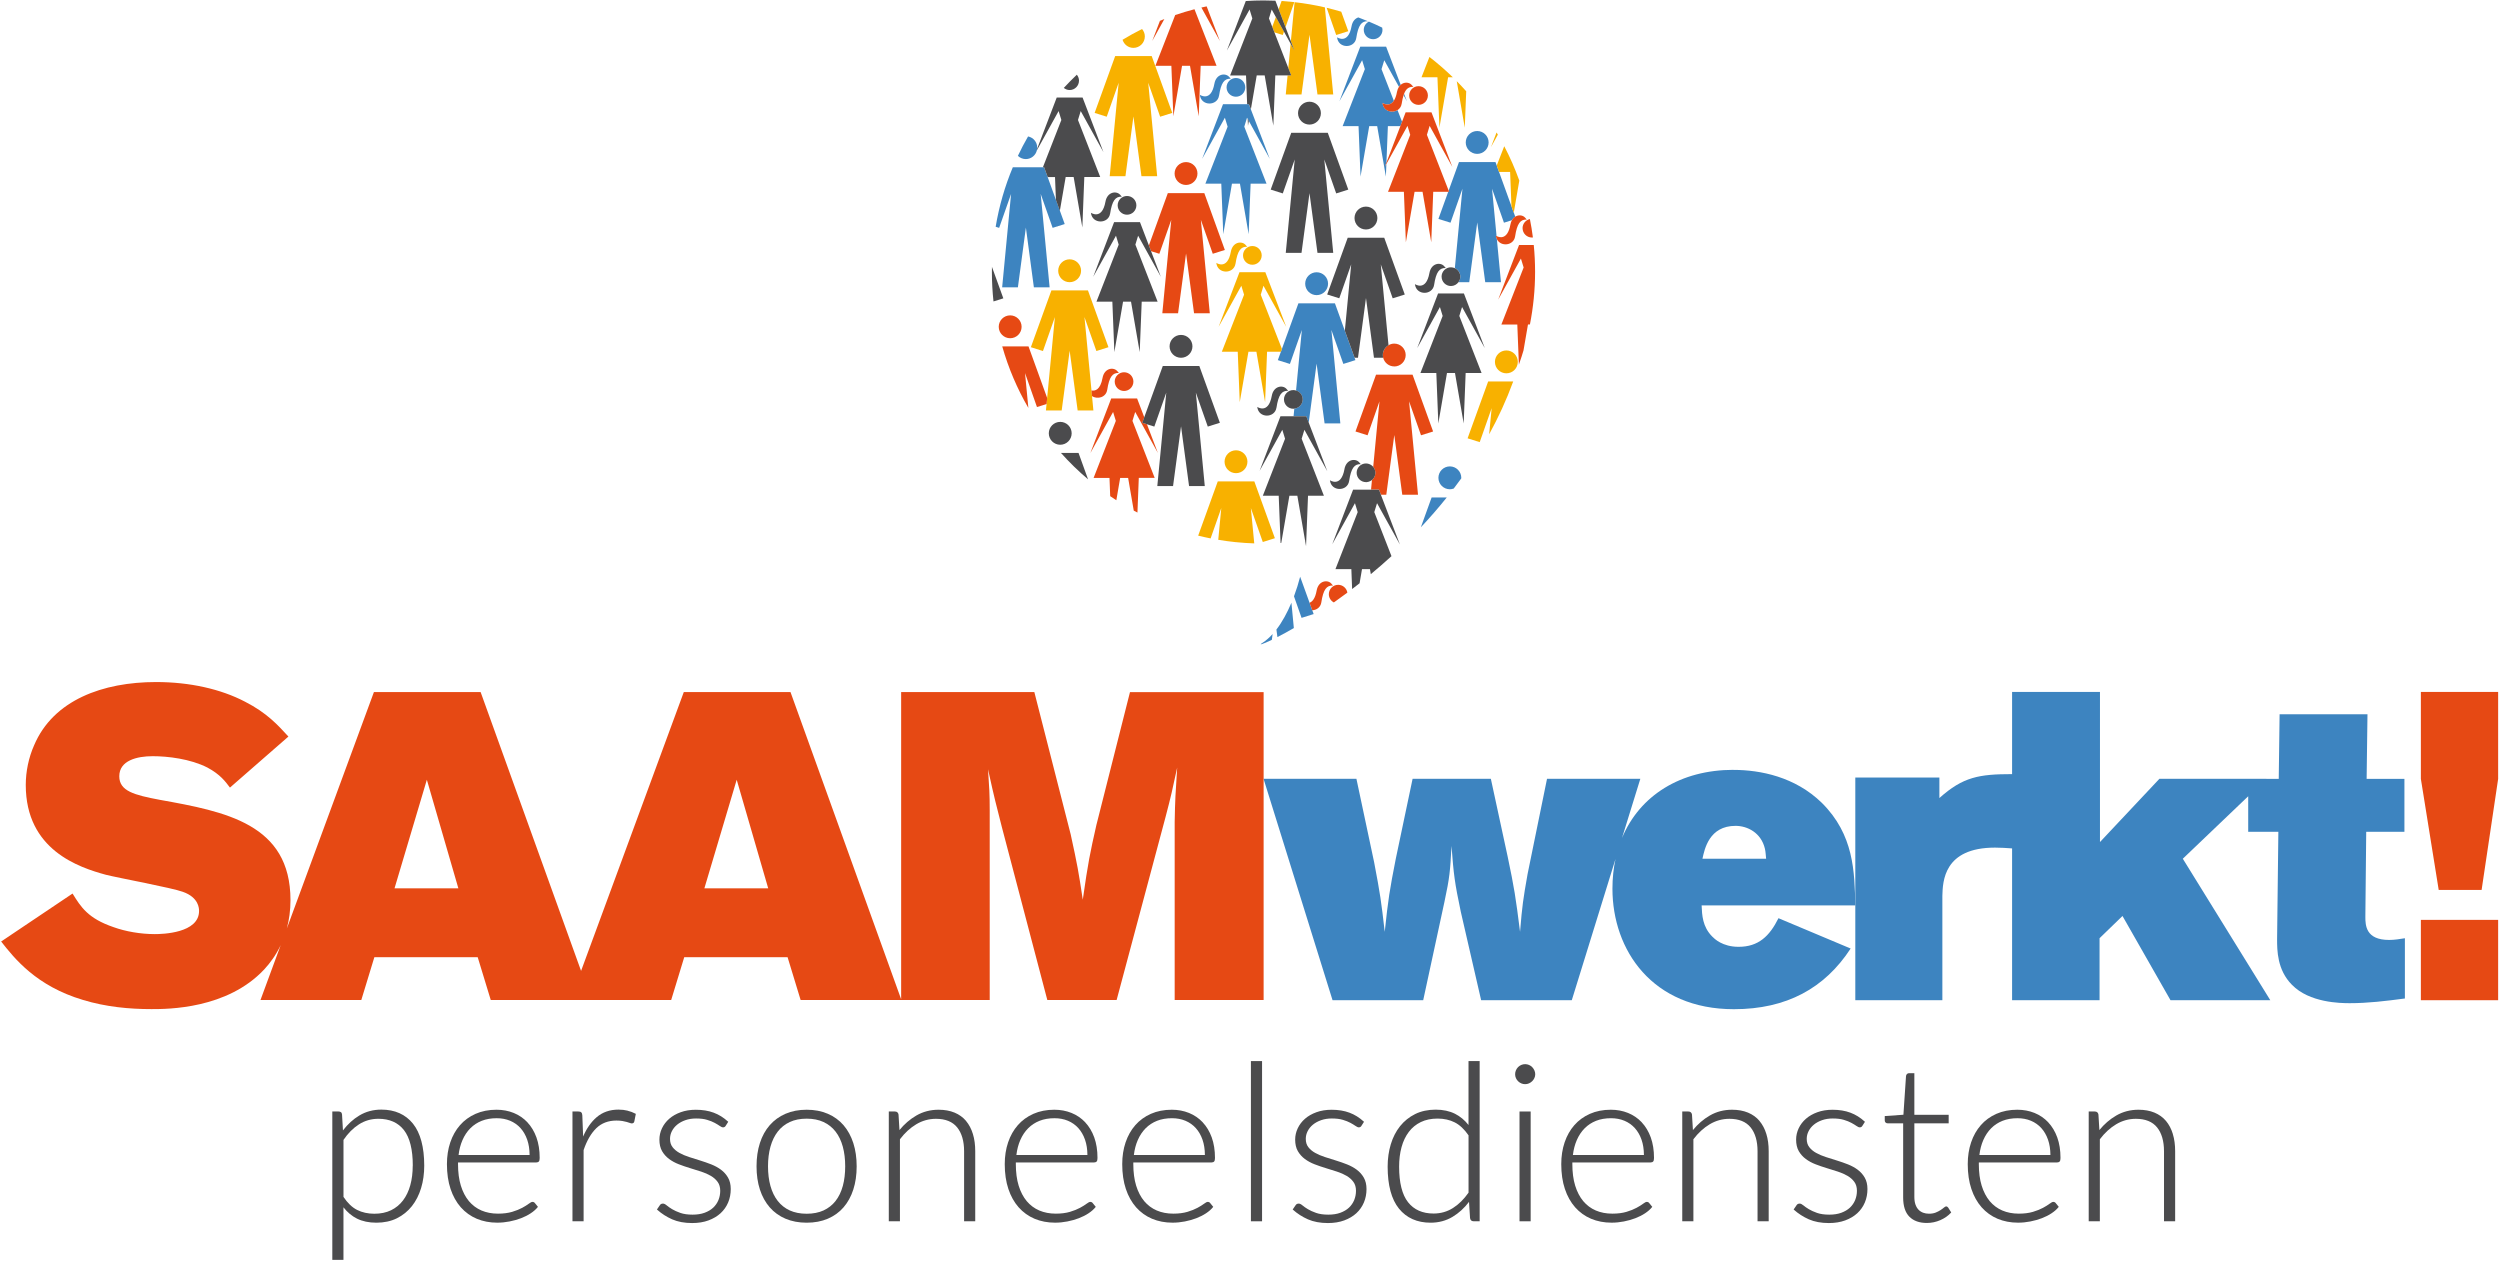 <?xml version="1.0" encoding="UTF-8"?> <svg xmlns="http://www.w3.org/2000/svg" width="848" height="428" viewBox="0 0 848 428" fill="none"><g clip-path="url(#clip0_1_601)"><path d="M428.22 218.06C426.78 218.96 428.13 218.62 431.41 217.03L431.67 215.07C430.58 216.27 429.43 217.29 428.22 218.06Z" fill="#3D84C0"></path><path d="M462.59 10.13C462.59 11.88 464.01 13.3 465.77 13.3C467.53 13.3 468.94 11.88 468.94 10.13C468.94 9.87 468.9 9.61 468.84 9.37C467.36 8.65 465.85 7.96 464.32 7.32C463.3 7.85 462.59 8.9 462.59 10.13Z" fill="#3D84C0"></path><path d="M476.09 32.29L477.24 34.37L476.26 31.81C476.2 31.96 476.14 32.12 476.09 32.29Z" fill="#3D84C0"></path><path d="M468.94 34.92C468.94 34.92 471.23 36.5 472.79 34.19L468.61 23.46L469.54 20.43L474.53 29.45C474.7 29.19 474.9 28.96 475.11 28.77L470.17 15.83H461.4L454.32 34.36L462.03 20.42L462.96 23.45L455.42 42.79H460.82L461.49 59.9L464.44 42.79H467.14L470.09 59.9L470.26 55.65L469.73 56.61L470.28 55.17L470.77 42.79H475.01L475.58 41.3L474.04 37.35C472.2 38.48 469.26 37.74 468.96 34.91L468.94 34.92Z" fill="#3D84C0"></path><path d="M460.04 12.93C460.72 8.52 461.83 7.11 464 7.2C462.92 6.75 461.84 6.32 460.74 5.91C459.71 6.24 458.76 7.18 458.45 8.89C457.3 15.27 453.53 12.65 453.53 12.65C453.95 16.59 459.49 16.51 460.04 12.92V12.93Z" fill="#3D84C0"></path><path d="M416.05 29.64C416.05 31.39 417.47 32.81 419.23 32.81C420.99 32.81 422.4 31.39 422.4 29.64C422.4 27.89 420.98 26.46 419.23 26.46C417.48 26.46 416.05 27.88 416.05 29.64Z" fill="#3D84C0"></path><path d="M422.06 42.97L422.99 39.93L423.21 40.34L423.59 41.02L430.7 53.87L424.28 37.06L423.62 35.34H423.02H414.85L407.77 53.87L415.48 39.93L416.41 42.97L408.86 62.31H414.26L414.93 79.42L417.88 62.31H420.59L423.54 79.42L424.21 62.31H429.61L422.06 42.97Z" fill="#3D84C0"></path><path d="M413.51 32.43C414.18 28.02 415.3 26.61 417.47 26.7C417.47 26.7 417.33 26.51 416.88 26.03C415.59 24.64 412.53 25.04 411.92 28.4C410.77 34.78 406.99 32.16 406.99 32.16C407.41 36.1 412.95 36.02 413.5 32.43H413.51Z" fill="#3D84C0"></path><path d="M444.2 204.45L441.01 195.62C440.44 197.83 439.74 200.08 438.92 202.27L441.49 209.58L445.59 208.29L445.13 207.01L444.21 204.45H444.2Z" fill="#3D84C0"></path><path d="M432.96 213.53L433.3 216.09C434.88 215.28 436.76 214.26 438.87 213.04L438.05 204.45C436.63 207.83 434.92 210.99 432.96 213.54V213.53Z" fill="#3D84C0"></path><path d="M351.73 50.94C351.76 50.79 351.78 50.63 351.79 50.48C351.8 50.35 351.83 50.22 351.83 50.08C351.83 48.2 350.5 46.64 348.72 46.28C347.48 48.42 346.33 50.62 345.27 52.87C345.97 53.54 346.91 53.96 347.95 53.96C349.79 53.96 351.33 52.67 351.72 50.95L351.73 50.94Z" fill="#3D84C0"></path><path d="M358.16 67.78L355.36 60.04L354.16 56.73H343.55C340.87 63.13 338.9 69.89 337.73 76.92L338.91 77.29L342.96 65.77L339.93 97.46H345.27L347.98 77.2L350.69 97.46H356.03L353 65.77L357.05 77.29L358.53 76.82L358.6 76.8L361.15 76L359.52 71.49L358.18 67.77L358.16 67.78Z" fill="#3D84C0"></path><path d="M491.79 158.2C489.65 158.2 487.91 159.94 487.91 162.08C487.91 164.22 489.65 165.96 491.79 165.96C492.26 165.96 492.69 165.86 493.11 165.71C493.97 164.59 494.81 163.45 495.65 162.29C495.65 162.22 495.67 162.15 495.67 162.08C495.67 159.94 493.93 158.2 491.79 158.2Z" fill="#3D84C0"></path><path d="M481.95 178.86C484.94 175.68 487.89 172.3 490.75 168.73H485.61L481.95 178.86Z" fill="#3D84C0"></path><path d="M501.06 52.2C503.2 52.2 504.94 50.46 504.94 48.32C504.94 46.18 503.2 44.44 501.06 44.44C498.92 44.44 497.18 46.18 497.18 48.32C497.18 50.46 498.92 52.2 501.06 52.2Z" fill="#3D84C0"></path><path d="M513.47 72.14L512.69 69.97L508.48 58.33L507.69 56.14L507.27 54.98H494.88L491.38 64.65L491.54 65.07H491.23L487.91 74.25L492.01 75.54L496.06 64.02L493.48 90.96C494.57 91.46 495.34 92.56 495.34 93.84C495.34 94.54 495.1 95.19 494.72 95.72H498.37L501.08 75.46L503.79 95.72H509.13L507.73 81.06C507.58 80.73 507.46 80.35 507.41 79.92C507.41 79.92 507.49 79.98 507.63 80.05L506.1 64.02L510.14 75.54L512.85 74.69C513.15 74.15 513.54 73.76 513.97 73.49L513.48 72.14H513.47Z" fill="#3D84C0"></path><path d="M446.6 100.11C448.74 100.11 450.48 98.37 450.48 96.23C450.48 94.09 448.74 92.35 446.6 92.35C444.46 92.35 442.72 94.09 442.72 96.23C442.72 98.37 444.46 100.11 446.6 100.11Z" fill="#3D84C0"></path><path d="M456.17 112.18L452.81 102.89H440.42L434.82 118.37L434.48 119.3L433.44 122.16L437.54 123.45L441.59 111.93L439.62 132.46C440.91 132.86 441.86 134.05 441.86 135.48C441.86 137.11 440.62 138.44 439.03 138.62L438.78 141.18H443.07L443.91 143.38L446.59 123.35L449.3 143.61H454.64L451.61 111.92L455.66 123.44L459.76 122.15L459.47 121.34L456.16 112.17L456.17 112.18Z" fill="#3D84C0"></path><path d="M439.13 0.74L437.86 13.97L439.07 17.15L437.78 14.81L436.99 23.05L437.98 25.58H436.75L436.13 32.05H441.47L444.18 11.79L446.89 32.05H452.23L449.4 2.5C446.04 1.72 442.61 1.14 439.13 0.74Z" fill="#F8B100"></path><path d="M435.12 11.87L435.52 10.72L432.77 5.74L431.55 9.1L432.29 10.98L435.12 11.87Z" fill="#F8B100"></path><path d="M450 2.64L453.24 11.87L457.34 10.58L454.95 3.97C453.32 3.48 451.67 3.04 450 2.64Z" fill="#F8B100"></path><path d="M439.03 0.72C437.6 0.56 436.16 0.43 434.72 0.33L433.72 3.11L436.05 9.22L439.03 0.72Z" fill="#F8B100"></path><path d="M482.18 26.2H487.58L488.25 43.31L491.2 26.2H492.79C490.28 23.76 487.64 21.46 484.86 19.32L482.18 26.2Z" fill="#F8B100"></path><path d="M496.85 43.32L497.34 30.96C496.3 29.79 495.23 28.65 494.13 27.54L496.85 43.32Z" fill="#F8B100"></path><path d="M421.63 86.63C421.63 88.38 423.05 89.8 424.8 89.8C426.55 89.8 427.97 88.38 427.97 86.63C427.97 84.88 426.55 83.45 424.8 83.45C423.05 83.45 421.63 84.87 421.63 86.63Z" fill="#F8B100"></path><path d="M436.29 110.87L429.2 92.33H420.43L413.35 110.87L421.06 96.93L421.99 99.96L414.45 119.3H419.84L420.52 136.42L423.47 119.3H426.17L429.12 136.42L429.79 119.3H434.49L434.83 118.37L427.65 99.96L428.57 96.93L436.29 110.87Z" fill="#F8B100"></path><path d="M419.09 89.43C419.76 85.02 420.88 83.61 423.05 83.7C423.05 83.7 422.91 83.51 422.46 83.03C421.17 81.64 418.11 82.04 417.5 85.4C416.35 91.78 412.57 89.16 412.57 89.16C412.99 93.1 418.53 93.02 419.08 89.43H419.09Z" fill="#F8B100"></path><path d="M508.48 58.33H512.23L512.69 69.97L513.47 72.14L515.35 61.26C513.91 57.24 512.2 53.34 510.24 49.6L507.69 56.14L508.48 58.33Z" fill="#F8B100"></path><path d="M507.63 44.94L505.74 49.89L508.07 45.68C507.92 45.43 507.78 45.18 507.63 44.94Z" fill="#F8B100"></path><path d="M362.82 95.72C364.96 95.72 366.7 93.98 366.7 91.84C366.7 89.7 364.96 87.96 362.82 87.96C360.68 87.96 358.94 89.7 358.94 91.84C358.94 93.98 360.68 95.72 362.82 95.72Z" fill="#F8B100"></path><path d="M356.64 98.5L349.67 117.77L353.77 119.07L357.82 107.55L355.19 135.01L354.99 137.05L354.78 139.24H360.12L362.83 118.97L365.54 139.24H370.88L370.41 134.33L370.23 132.43L367.85 107.55L371.89 119.07L375.99 117.77L369.03 98.5H356.64Z" fill="#F8B100"></path><path d="M510.96 118.87C508.82 118.87 507.08 120.61 507.08 122.75C507.08 124.89 508.82 126.63 510.96 126.63C513.1 126.63 514.84 124.89 514.84 122.75C514.84 120.61 513.11 118.87 510.96 118.87Z" fill="#F8B100"></path><path d="M497.82 148.68L501.92 149.97L505.97 138.45L505.12 147.31C508.21 141.67 510.97 135.71 513.28 129.4H504.78L497.81 148.67L497.82 148.68Z" fill="#F8B100"></path><path d="M423.13 156.62C423.13 154.48 421.39 152.74 419.25 152.74C417.11 152.74 415.37 154.48 415.37 156.62C415.37 158.76 417.11 160.5 419.25 160.5C421.39 160.5 423.13 158.76 423.13 156.62Z" fill="#F8B100"></path><path d="M413.07 163.28L406.42 181.69C407.81 182.03 409.22 182.35 410.64 182.63L414.26 172.33L413.23 183.1C415.22 183.43 417.23 183.71 419.26 183.91L419.28 183.75L419.3 183.91C421.33 184.11 423.38 184.25 425.44 184.32L424.29 172.33L428.34 183.85L432.44 182.56L425.47 163.29H413.08L413.07 163.28Z" fill="#F8B100"></path><path d="M384.45 16.24C386.59 16.24 388.33 14.5 388.33 12.36C388.33 11.39 387.96 10.52 387.38 9.84C385.12 10.97 382.91 12.19 380.77 13.49C381.26 15.08 382.71 16.24 384.46 16.24H384.45Z" fill="#F8B100"></path><path d="M378.27 19.02L371.3 38.3L375.4 39.59L379.45 28.07L376.41 59.76H381.75L384.46 39.5L387.18 59.76H392.51L389.48 28.07L393.52 39.59L397.63 38.3L390.66 19.02H378.27Z" fill="#F8B100"></path><path d="M378.11 129.44C378.11 131.19 379.53 132.62 381.28 132.62C383.03 132.62 384.45 131.2 384.45 129.44C384.45 127.68 383.03 126.27 381.28 126.27C379.53 126.27 378.11 127.69 378.11 129.44Z" fill="#E64914"></path><path d="M392.77 153.68L389.04 143.91L387.46 143.41L388.14 141.54L385.7 135.15H376.93L369.85 153.68L377.56 139.74L378.49 142.77L370.95 162.11H376.34L376.58 168.3C377.27 168.77 377.96 169.23 378.66 169.68L379.96 162.11H382.66L384.57 173.2C384.98 173.43 385.4 173.64 385.82 173.86L386.28 162.1H391.67L384.13 142.76L385.06 139.73L392.77 153.67V153.68Z" fill="#E64914"></path><path d="M375.57 132.23C376.25 127.82 377.36 126.41 379.53 126.5C379.53 126.5 379.39 126.31 378.94 125.83C377.65 124.44 374.59 124.84 373.98 128.2C373.24 132.28 371.43 132.68 370.22 132.44L370.4 134.34C372.2 135.58 375.17 134.82 375.56 132.24L375.57 132.23Z" fill="#E64914"></path><path d="M397.33 22.33L398 39.44L400.95 22.33H403.65L406.6 39.44L407.27 22.33H412.66L405.17 3.13C402.96 3.71 400.78 4.37 398.63 5.1L391.91 22.33H397.3H397.33Z" fill="#E64914"></path><path d="M409.3 2.16C408.7 2.29 408.1 2.42 407.51 2.56L413.78 13.9L409.3 2.17V2.16Z" fill="#E64914"></path><path d="M393.45 7.07L390.84 13.89L394.95 6.46C394.44 6.66 393.94 6.86 393.44 7.07H393.45Z" fill="#E64914"></path><path d="M453.91 198.37C452.16 198.37 450.74 199.79 450.74 201.55C450.74 202.77 451.43 203.82 452.44 204.35C453.94 203.3 455.47 202.19 457.03 201.02C456.78 199.52 455.48 198.37 453.91 198.37Z" fill="#E64914"></path><path d="M451.57 197.93C450.29 196.54 447.22 196.94 446.61 200.3C446.12 203.02 445.15 204.1 444.2 204.45L445.12 207.01C446.55 206.94 447.93 206.04 448.19 204.34C448.86 199.93 449.98 198.53 452.15 198.61C452.15 198.61 452.01 198.42 451.56 197.94L451.57 197.93Z" fill="#E64914"></path><path d="M346.53 110.85C346.53 108.71 344.79 106.97 342.65 106.97C340.51 106.97 338.77 108.71 338.77 110.85C338.77 112.99 340.51 114.73 342.65 114.73C344.79 114.73 346.53 112.99 346.53 110.85Z" fill="#E64914"></path><path d="M339.96 117.51C342.06 124.88 345.05 131.88 348.82 138.37L347.69 126.55L351.74 138.07L355 137.04L355.2 135L348.87 117.5H339.97L339.96 117.51Z" fill="#E64914"></path><path d="M472.93 124.31C475.07 124.31 476.81 122.57 476.81 120.43C476.81 118.29 475.07 116.55 472.93 116.55C472.22 116.55 471.56 116.76 470.98 117.09C469.83 117.76 469.05 119 469.05 120.42C469.05 120.74 469.1 121.05 469.17 121.34C469.59 123.03 471.1 124.29 472.93 124.29V124.31Z" fill="#E64914"></path><path d="M398.42 58.86C398.42 61 400.16 62.74 402.3 62.74C404.44 62.74 406.18 61 406.18 58.86C406.18 56.72 404.44 54.98 402.3 54.98C400.16 54.98 398.42 56.72 398.42 58.86Z" fill="#E64914"></path><path d="M396.12 65.52L389.7 83.26L390.44 85.2L393.25 86.08L397.3 74.56L394.26 106.25H399.6L402.31 85.99L405.02 106.25H410.36L407.33 74.56L411.37 86.08L415.47 84.79L408.51 65.52H396.12Z" fill="#E64914"></path><path d="M516.46 77.4C516.46 79.15 517.88 80.57 519.63 80.57C519.74 80.57 519.85 80.55 519.96 80.54C519.69 78.44 519.35 76.36 518.94 74.3C517.52 74.62 516.45 75.88 516.45 77.4H516.46Z" fill="#E64914"></path><path d="M520.25 83.11H515.26L508.18 101.64L515.89 87.7L516.82 90.73L509.27 110.07H514.67L515.21 123.7C515.27 123.51 515.33 123.32 515.39 123.13C515.89 121.73 516.34 120.31 516.77 118.88L518.29 110.06H518.95C520.08 104.29 520.7 98.34 520.7 92.24C520.7 89.15 520.55 86.1 520.25 83.09V83.11Z" fill="#E64914"></path><path d="M513.92 80.2C514.6 75.79 515.71 74.38 517.88 74.47C517.88 74.47 517.74 74.28 517.29 73.8C516.52 72.96 515.1 72.78 513.96 73.5C513.53 73.77 513.14 74.16 512.84 74.7C512.61 75.11 512.43 75.59 512.33 76.17C511.34 81.62 508.44 80.5 507.62 80.06C507.48 79.99 507.4 79.93 507.4 79.93C507.45 80.36 507.56 80.73 507.72 81.07C508.98 83.8 513.43 83.4 513.92 80.21V80.2Z" fill="#E64914"></path><path d="M477.99 32.4C477.99 34.15 479.41 35.57 481.16 35.57C482.91 35.57 484.34 34.15 484.34 32.4C484.34 30.65 482.92 29.23 481.16 29.23C479.4 29.23 477.99 30.65 477.99 32.4Z" fill="#E64914"></path><path d="M492.64 56.63L485.56 38.1H476.79L475.56 41.32L474.99 42.81L470.26 55.19L469.71 56.63L470.24 55.67L477.42 42.69L478.35 45.73L470.81 65.07H476.2L476.87 82.18L479.82 65.07H482.53L485.48 82.18L486.15 65.07H491.23H491.55L491.38 64.65L484.01 45.73L484.93 42.69L492.64 56.63Z" fill="#E64914"></path><path d="M474.02 37.36C474.74 36.92 475.29 36.2 475.45 35.19C475.63 34.02 475.84 33.07 476.09 32.29C476.15 32.12 476.2 31.96 476.26 31.81C476.95 30.03 477.94 29.4 479.41 29.46C479.41 29.46 479.27 29.27 478.82 28.79C477.95 27.85 476.29 27.73 475.1 28.78C474.89 28.97 474.69 29.19 474.52 29.46C474.22 29.91 473.99 30.47 473.86 31.16C473.61 32.57 473.22 33.54 472.78 34.19C471.22 36.5 468.93 34.92 468.93 34.92C469.23 37.75 472.18 38.49 474.01 37.36H474.02Z" fill="#E64914"></path><path d="M466.75 127.09L459.78 146.36L463.88 147.65L467.92 136.13L465.79 158.38C466.24 158.92 466.52 159.62 466.52 160.38C466.52 161.36 466.07 162.23 465.37 162.8L465.06 166.08H467.76L468.4 167.82H470.23L472.94 147.56L475.65 167.82H480.99L477.96 136.13L482.01 147.65L486.11 146.36L479.14 127.09H466.75Z" fill="#E64914"></path><path d="M366 27.36C366 26.59 365.71 25.89 365.26 25.34C363.74 26.78 362.27 28.28 360.84 29.82C361.39 30.26 362.07 30.54 362.82 30.54C364.57 30.54 365.99 29.12 365.99 27.37L366 27.36Z" fill="#4B4B4D"></path><path d="M358.16 67.78L359.5 71.5L361.48 60.04H364.18L367.13 77.15L367.8 60.04H373.19L365.65 40.7L366.58 37.67L374.29 51.61L367.21 33.08H358.44L351.79 50.49C351.77 50.65 351.76 50.8 351.73 50.95L359.08 37.67L360.01 40.7L353.75 56.74H354.17L355.37 60.05H357.86L358.17 67.79L358.16 67.78Z" fill="#4B4B4D"></path><path d="M358.59 76.81L358.52 76.83L358.53 77.15L358.59 76.81Z" fill="#4B4B4D"></path><path d="M456.04 159.14C454.89 165.52 451.11 162.9 451.11 162.9C451.53 166.84 457.07 166.76 457.62 163.17C458.29 158.76 459.41 157.35 461.58 157.44C461.58 157.44 461.44 157.25 460.99 156.77C459.71 155.38 456.64 155.78 456.03 159.14H456.04Z" fill="#4B4B4D"></path><path d="M423.31 42.69L423.59 41.02L423.21 40.34L423.31 42.69Z" fill="#4B4B4D"></path><path d="M431.91 42.69L432.59 25.58H437.98L436.99 23.05L432.28 10.99L431.55 9.11L430.43 6.25L431.36 3.22L432.76 5.76L435.52 10.74L437.78 14.82L439.07 17.16L437.86 13.98L436.05 9.24L433.72 3.13L432.62 0.24C431.28 0.18 429.94 0.15 428.58 0.15C426.56 0.15 424.56 0.22 422.57 0.35L416.15 17.16L423.86 3.22L424.79 6.25L417.25 25.59H422.65L423.03 35.35H423.64L424.3 37.06L426.28 25.58H428.98L431.93 42.69H431.91Z" fill="#4B4B4D"></path><path d="M400.6 121.36C402.74 121.36 404.48 119.62 404.48 117.48C404.48 115.34 402.74 113.6 400.6 113.6C398.46 113.6 396.72 115.34 396.72 117.48C396.72 119.62 398.46 121.36 400.6 121.36Z" fill="#4B4B4D"></path><path d="M394.42 124.14L388.13 141.54L387.45 143.41L389.03 143.91L391.55 144.7L395.6 133.18L392.56 164.87H397.9L400.61 144.61L403.33 164.87H408.66L405.63 133.18L409.68 144.7L413.78 143.41L406.81 124.14H394.42Z" fill="#4B4B4D"></path><path d="M463.33 77.84C465.47 77.84 467.21 76.1 467.21 73.96C467.21 71.82 465.47 70.08 463.33 70.08C461.19 70.08 459.45 71.82 459.45 73.96C459.45 76.1 461.19 77.84 463.33 77.84Z" fill="#4B4B4D"></path><path d="M457.15 80.62L450.18 99.89L454.28 101.18L458.33 89.66L456.17 112.18L459.48 121.35H460.63L463.34 101.09L466.05 121.35H469.17C469.1 121.05 469.05 120.75 469.05 120.43C469.05 119 469.83 117.77 470.98 117.1L468.36 89.67L472.4 101.19L476.5 99.9L469.53 80.63H457.14L457.15 80.62Z" fill="#4B4B4D"></path><path d="M336.45 92.26C336.45 95.63 336.64 98.97 336.99 102.25L340.33 101.2L336.47 90.52C336.46 91.1 336.45 91.68 336.45 92.26Z" fill="#4B4B4D"></path><path d="M363.51 146.98C363.51 144.84 361.77 143.1 359.63 143.1C357.49 143.1 355.75 144.84 355.75 146.98C355.75 149.12 357.49 150.86 359.63 150.86C361.77 150.86 363.51 149.12 363.51 146.98Z" fill="#4B4B4D"></path><path d="M359.88 153.64C362.73 156.83 365.8 159.82 369.07 162.59L365.84 153.64H359.88Z" fill="#4B4B4D"></path><path d="M444.17 42.26C446.31 42.26 448.05 40.52 448.05 38.38C448.05 36.24 446.31 34.5 444.17 34.5C442.03 34.5 440.29 36.24 440.29 38.38C440.29 40.52 442.03 42.26 444.17 42.26Z" fill="#4B4B4D"></path><path d="M431.02 64.31L435.12 65.61L439.17 54.09L436.13 85.78H441.47L444.18 65.52L446.89 85.78H452.23L449.2 54.09L453.24 65.61L457.34 64.31L450.38 45.04H437.99L431.02 64.31Z" fill="#4B4B4D"></path><path d="M488.99 93.84C488.99 95.59 490.41 97.02 492.16 97.02C493.21 97.02 494.13 96.5 494.71 95.72C495.1 95.19 495.33 94.55 495.33 93.84C495.33 92.56 494.57 91.46 493.47 90.96C493.07 90.78 492.63 90.67 492.15 90.67C490.4 90.67 488.98 92.09 488.98 93.84H488.99Z" fill="#4B4B4D"></path><path d="M495.93 104.14L503.64 118.08L496.56 99.55H487.79L480.71 118.08L488.42 104.14L489.35 107.17L481.81 126.52H487.2L487.88 143.63L490.82 126.52H493.53L496.48 143.63L497.15 126.52H502.55L495 107.17L495.93 104.14Z" fill="#4B4B4D"></path><path d="M486.45 96.64C487.12 92.23 488.24 90.83 490.41 90.91C490.41 90.91 490.27 90.72 489.82 90.24C488.54 88.85 485.47 89.25 484.86 92.61C483.71 98.99 479.94 96.37 479.94 96.37C480.36 100.31 485.9 100.23 486.45 96.64Z" fill="#4B4B4D"></path><path d="M379.11 69.65C379.11 71.4 380.53 72.83 382.28 72.83C384.03 72.83 385.46 71.41 385.46 69.65C385.46 67.89 384.04 66.48 382.28 66.48C380.52 66.48 379.11 67.9 379.11 69.65Z" fill="#4B4B4D"></path><path d="M385.12 82.98L386.05 79.95L393.76 93.89L390.44 85.2L389.7 83.26L386.68 75.35H377.9L370.82 93.89L378.54 79.95L379.46 82.98L371.92 102.32H377.31L377.99 119.43L380.94 102.32H383.64L386.59 119.43L387.27 102.32H392.66L385.12 82.98Z" fill="#4B4B4D"></path><path d="M376.56 72.44C377.23 68.03 378.35 66.62 380.52 66.71C380.52 66.71 380.38 66.52 379.93 66.04C378.64 64.65 375.58 65.05 374.97 68.41C373.82 74.79 370.04 72.17 370.04 72.17C370.46 76.11 376 76.03 376.55 72.44H376.56Z" fill="#4B4B4D"></path><path d="M439.64 132.47C439.34 132.38 439.03 132.31 438.7 132.31C436.95 132.31 435.52 133.73 435.52 135.48C435.52 137.23 436.94 138.65 438.7 138.65C438.82 138.65 438.93 138.63 439.05 138.61C440.64 138.43 441.88 137.1 441.88 135.47C441.88 134.05 440.94 132.85 439.64 132.45V132.47Z" fill="#4B4B4D"></path><path d="M450.18 159.73L443.94 143.4L443.1 141.2H434.33L427.25 159.73L434.96 145.79L435.89 148.82L428.35 168.16H433.74L434.37 184.18C434.45 184.18 434.53 184.18 434.6 184.17L437.36 168.16H440.06L442.67 183.3C442.67 183.3 442.71 183.3 442.73 183.3C442.73 183.42 442.73 183.55 442.73 183.67L443.01 185.27L443.68 168.16H449.07L441.52 148.82L442.45 145.79L450.16 159.73H450.18Z" fill="#4B4B4D"></path><path d="M432.98 138.29C433.65 133.88 434.77 132.47 436.94 132.56C436.94 132.56 436.8 132.37 436.35 131.89C435.07 130.5 432 130.9 431.39 134.26C430.24 140.64 426.46 138.02 426.46 138.02C426.88 141.96 432.42 141.88 432.97 138.29H432.98Z" fill="#4B4B4D"></path><path d="M463.35 163.56C463.47 163.56 463.58 163.54 463.7 163.52C465.29 163.34 466.53 162.01 466.53 160.38C466.53 158.96 465.59 157.76 464.29 157.36C463.99 157.27 463.68 157.2 463.35 157.2C461.6 157.2 460.17 158.62 460.17 160.37C460.17 162.12 461.59 163.54 463.35 163.54V163.56Z" fill="#4B4B4D"></path><path d="M474.82 184.62L468.4 167.83L467.76 166.09H458.97L451.89 184.62L459.6 170.68L460.53 173.71L452.98 193.06H458.38L458.64 199.8C459.48 199.16 460.32 198.51 461.17 197.84L461.99 193.06H464.69L464.98 194.75C467.29 192.83 469.64 190.8 471.99 188.65L466.16 173.71L467.09 170.68L474.8 184.62H474.82Z" fill="#4B4B4D"></path><path d="M587.99 261.13C570.07 261.13 556.18 269.81 550.18 284.26L556.4 264.17H524.75L518.15 296.5C516.65 305.05 516.35 306.94 515.6 316.07C514.1 304.18 513.65 301.28 511.4 290.56L505.7 264.18H479.15L473.45 291.29C471.35 302.02 470.9 304.77 469.7 316.08C468.5 305.64 468.2 303.47 466.1 292.45L460.1 264.18H428.6L452 339.27H482.75L489.95 305.93C491.75 297.52 491.9 295.49 492.35 286.94C493.1 296.8 493.4 299.26 495.5 309.26L502.4 339.27H533.15L547.98 291.37C547.3 294.53 546.94 297.89 546.94 301.44C546.94 322.31 560.48 342.32 588.13 342.32C605.99 342.32 618.95 335.22 627.74 321.74L603.26 311.45C600.23 317.54 596.49 321.16 589.72 321.16C584.25 321.16 581.51 318.41 580.79 317.68C577.48 314.35 577.33 310.43 577.19 307.1H629.33C629.04 295.65 628.9 283.18 617.95 272.31C608.88 263.47 597.07 261.15 587.99 261.15V261.13ZM577.47 291.29C578.19 287.96 579.77 280.13 588.7 280.13C592.73 280.13 597.34 282.45 598.64 287.81C598.93 288.97 598.93 290.13 599.07 291.29H577.47Z" fill="#3D84C0"></path><path d="M810.4 318.83C802.48 318.83 802.33 313.9 802.33 311L802.62 282.15H815.58V264.19H802.76L803.05 242.28H773.24L772.95 264.19H768.75L768.77 264.17H732.47L712.31 285.62V234.7H682.5V262.58C671.3 262.59 665.85 263.51 657.84 270.7V263.74H629.32V339.26H658.85V303.89C658.99 298.96 659.28 287.51 676.71 287.51C678.64 287.51 680.57 287.64 682.5 287.78V339.26H712.17V318.24L719.95 310.7L736.23 339.26H770.08L740.41 291.28L762.59 270.09V282.15H772.82L772.39 318.54C772.39 322.31 772.39 328.98 777.43 334.05C783.34 340.14 793.85 340.28 797.02 340.28C803.21 340.28 809.12 339.56 815.74 338.69V318.25C814.01 318.54 812.14 318.83 810.41 318.83H810.4Z" fill="#3D84C0"></path><path d="M371.95 279.59C369.68 289.65 369.12 292.31 367.28 305.18C365.86 295.71 365.44 293.35 363.17 282.99L350.85 234.76H305.67V338.95L268.14 234.76H231.94L197.1 329.33L163.03 234.76H126.83L97.29 314.95C98.07 312.07 98.53 308.87 98.53 305.32C98.53 279.43 76.43 275.29 54.2 271.3C45.56 269.67 40.46 268.34 40.46 263.31C40.46 257.98 46.41 256.5 51.79 256.5C56.89 256.5 64.54 257.39 70.35 260.35C74.74 262.72 76.44 265.08 78 267.15L97.83 249.84C94.29 245.99 90.61 241.85 83.1 238.01C74.88 233.72 64.4 231.35 52.93 231.35C34.94 231.35 18.09 237.42 11.57 252.8C9.73 256.94 8.74 261.68 8.74 266.26C8.74 288.3 26.73 294.22 35.94 296.73C40.05 297.77 58.46 301.17 62 302.5C67.52 304.42 67.52 308.27 67.52 309.01C67.52 316.55 55.05 316.85 52.51 316.85C47.69 316.85 42.59 315.96 38.49 314.48C29.85 311.52 27.44 307.68 24.61 303.09L0.39 319.36C4.92 325.13 12.29 334.45 28.15 339.18C35.94 341.55 43.87 342.29 51.38 342.29C56.9 342.29 77.02 342.29 89.62 328.83C91.64 326.65 93.64 323.91 95.22 320.57L88.36 339.19H122.56L126.98 324.69H162.04L166.46 339.19H227.67L232.09 324.69H267.15L271.57 339.19H335.71V274.99C335.71 269.07 335.57 267.45 335.14 260.94C337.55 271.89 337.69 272.03 339.81 280.47L355.25 339.2H378.76L395.33 277.22C397.31 269.68 397.6 268.2 399.3 260.36C398.73 269.24 398.59 271.16 398.45 278.85V339.21H428.62V234.77H383.29L371.96 279.59H371.95ZM133.82 301.33L144.79 264.49L155.48 301.33H133.82ZM238.92 301.33L249.89 264.49L260.58 301.33H238.92Z" fill="#E64914"></path><path d="M841.76 301.87L847.37 264.2V234.71H821.16V264.2L827.21 301.87H841.76Z" fill="#E64914"></path><path d="M847.37 312.02H821.16V339.27H847.37V312.02Z" fill="#E64914"></path><path d="M129.34 376.38C126.6 376.38 124.1 377.05 121.9 378.37C119.79 379.63 117.92 381.34 116.33 383.44L116.02 378.06C115.99 377.67 115.86 377.4 115.63 377.24C115.41 377.09 115.12 377.01 114.78 377.01H112.72V427.34H116.5V409.52C117.8 411.19 119.34 412.48 121.08 413.35C122.92 414.27 125.14 414.74 127.68 414.74C130.22 414.74 132.63 414.24 134.63 413.24C136.63 412.24 138.34 410.86 139.71 409.13C141.08 407.4 142.13 405.34 142.84 402.99C143.55 400.65 143.9 398.09 143.9 395.39C143.9 389.1 142.61 384.31 140.08 381.15C137.54 377.99 133.93 376.38 129.35 376.38H129.34ZM140 395.39C140 397.8 139.72 400.03 139.17 402.03C138.62 404.02 137.79 405.76 136.7 407.19C135.61 408.62 134.25 409.74 132.64 410.52C131.03 411.3 129.12 411.7 126.97 411.7C124.82 411.7 122.83 411.27 121.14 410.41C119.45 409.56 117.89 408.07 116.51 405.99V386.66C118.02 384.42 119.79 382.65 121.75 381.39C123.71 380.13 125.94 379.49 128.36 379.49C132.12 379.49 135.03 380.78 137.02 383.33C139.01 385.89 140.02 389.94 140.02 395.39H140Z" fill="#4B4B4D"></path><path d="M178.9 380.68C177.59 379.3 176.03 378.23 174.25 377.51C172.47 376.79 170.51 376.42 168.42 376.42C165.79 376.42 163.4 376.89 161.32 377.81C159.24 378.73 157.47 380.02 156.04 381.65C154.61 383.28 153.5 385.24 152.74 387.49C151.98 389.74 151.6 392.22 151.6 394.87C151.6 398.02 152.01 400.85 152.83 403.29C153.64 405.73 154.82 407.83 156.31 409.52C157.81 411.21 159.63 412.52 161.71 413.4C163.8 414.28 166.14 414.73 168.67 414.73C170.06 414.73 171.46 414.59 172.84 414.32C174.22 414.05 175.53 413.68 176.73 413.22C177.93 412.76 179.04 412.2 180.02 411.55C181.01 410.9 181.81 410.19 182.41 409.44L182.47 409.36L181.45 408.1C181.25 407.82 180.97 407.68 180.6 407.68C180.32 407.68 179.91 407.89 179.34 408.32C178.8 408.73 178.06 409.19 177.14 409.69C176.22 410.19 175.08 410.65 173.72 411.06C172.37 411.46 170.76 411.67 168.92 411.67C166.86 411.67 164.98 411.31 163.32 410.6C161.66 409.89 160.23 408.82 159.05 407.42C157.88 406.01 156.96 404.25 156.32 402.17C155.68 400.09 155.36 397.63 155.36 394.88V394.3H181.93C182.31 394.3 182.6 394.18 182.79 393.96C182.97 393.74 183.06 393.35 183.06 392.77C183.06 390.17 182.69 387.83 181.96 385.81C181.23 383.79 180.19 382.07 178.89 380.69L178.9 380.68ZM179.63 391.77H155.55C155.77 389.91 156.22 388.21 156.88 386.7C157.55 385.16 158.44 383.82 159.53 382.72C160.61 381.62 161.92 380.77 163.4 380.18C164.89 379.59 166.6 379.3 168.48 379.3C170.14 379.3 171.67 379.59 173.03 380.16C174.39 380.73 175.58 381.57 176.55 382.64C177.52 383.71 178.29 385.04 178.83 386.59C179.36 388.11 179.63 389.85 179.64 391.76L179.63 391.77Z" fill="#4B4B4D"></path><path d="M212.9 376.74C211.95 376.5 210.9 376.38 209.78 376.38C206.86 376.38 204.37 377.25 202.38 378.96C200.51 380.56 198.97 382.76 197.8 385.52L197.52 378.29C197.49 377.84 197.37 377.51 197.16 377.31C196.95 377.11 196.62 377.02 196.16 377.02H194.18V414.26H197.96V390.1C199.06 386.87 200.52 384.37 202.29 382.66C204.05 380.96 206.35 380.09 209.1 380.09C209.85 380.09 210.53 380.14 211.12 380.24C211.7 380.34 212.2 380.45 212.61 380.57C213.01 380.69 213.36 380.81 213.63 380.9C213.92 381.01 214.14 381.06 214.3 381.06C214.78 381.06 215.08 380.82 215.17 380.36L215.67 377.82L215.59 377.78C214.74 377.33 213.83 376.98 212.88 376.75L212.9 376.74Z" fill="#4B4B4D"></path><path d="M244.58 396.78C243.61 396.06 242.49 395.45 241.26 394.96C240.05 394.48 238.77 394.04 237.48 393.64C236.24 393.26 234.97 392.86 233.71 392.45C232.5 392.06 231.4 391.59 230.44 391.05C229.49 390.52 228.72 389.87 228.14 389.12C227.56 388.38 227.27 387.43 227.27 386.31C227.27 385.39 227.48 384.51 227.91 383.68C228.33 382.85 228.93 382.11 229.7 381.48C230.47 380.85 231.4 380.34 232.49 379.96C233.57 379.58 234.79 379.39 236.11 379.39C237.58 379.39 238.83 379.54 239.85 379.85C240.87 380.16 241.74 380.5 242.43 380.88C243.13 381.26 243.7 381.61 244.13 381.91C244.59 382.24 244.96 382.4 245.26 382.4C245.68 382.4 245.99 382.2 246.19 381.82L247.02 380.51L246.94 380.44C245.47 379.09 243.84 378.07 242.08 377.42C240.33 376.76 238.29 376.43 236.03 376.43C234.14 376.43 232.41 376.71 230.9 377.26C229.38 377.81 228.07 378.55 227.01 379.48C225.95 380.4 225.12 381.49 224.54 382.72C223.96 383.95 223.67 385.24 223.67 386.56C223.67 388.11 223.98 389.43 224.58 390.47C225.18 391.51 225.98 392.4 226.96 393.13C227.93 393.85 229.05 394.46 230.28 394.93C231.5 395.4 232.78 395.84 234.08 396.23C235.4 396.64 236.68 397.04 237.87 397.42C239.08 397.81 240.18 398.3 241.13 398.86C242.08 399.42 242.85 400.11 243.43 400.91C244.01 401.7 244.3 402.72 244.3 403.92C244.3 405.01 244.1 406.06 243.7 407.05C243.3 408.03 242.7 408.9 241.93 409.63C241.15 410.36 240.17 410.94 239 411.37C237.83 411.8 236.46 412.01 234.92 412.01C233.28 412.01 231.89 411.81 230.78 411.42C229.67 411.03 228.73 410.6 227.98 410.15C227.23 409.7 226.62 409.27 226.16 408.88C225.66 408.46 225.24 408.26 224.89 408.26C224.6 408.26 224.36 408.32 224.19 408.43C224.03 408.54 223.88 408.7 223.75 408.91L222.83 410.26L222.91 410.33C224.4 411.67 226.12 412.77 228 413.6C229.89 414.43 232.17 414.86 234.78 414.86C236.84 414.86 238.71 414.56 240.32 413.96C241.94 413.36 243.32 412.54 244.43 411.52C245.54 410.5 246.4 409.27 246.99 407.87C247.58 406.47 247.87 404.94 247.87 403.32C247.87 401.82 247.56 400.52 246.96 399.47C246.36 398.42 245.56 397.52 244.58 396.79V396.78Z" fill="#4B4B4D"></path><path d="M286.13 381.67C284.69 380 282.89 378.7 280.79 377.79C278.69 376.88 276.28 376.42 273.62 376.42C270.96 376.42 268.55 376.88 266.45 377.79C264.35 378.7 262.55 380 261.09 381.67C259.64 383.33 258.51 385.37 257.76 387.72C257 390.06 256.62 392.72 256.62 395.62C256.62 398.52 257 401.17 257.76 403.5C258.52 405.84 259.64 407.86 261.09 409.53C262.55 411.2 264.35 412.5 266.45 413.39C268.55 414.28 270.96 414.74 273.62 414.74C276.28 414.74 278.69 414.29 280.79 413.39C282.89 412.49 284.69 411.2 286.13 409.53C287.57 407.86 288.69 405.84 289.44 403.5C290.2 401.17 290.58 398.51 290.58 395.62C290.58 392.73 290.2 390.07 289.44 387.72C288.68 385.37 287.57 383.34 286.13 381.67ZM273.62 411.7C271.44 411.7 269.52 411.32 267.89 410.58C266.27 409.84 264.9 408.75 263.81 407.36C262.72 405.97 261.89 404.26 261.34 402.29C260.79 400.31 260.51 398.07 260.51 395.61C260.51 393.15 260.79 390.94 261.34 388.95C261.89 386.97 262.72 385.25 263.81 383.84C264.89 382.44 266.27 381.34 267.89 380.59C269.51 379.83 271.44 379.45 273.62 379.45C275.8 379.45 277.72 379.83 279.35 380.59C280.97 381.35 282.35 382.44 283.43 383.84C284.52 385.25 285.34 386.96 285.88 388.95C286.42 390.94 286.69 393.18 286.69 395.61C286.69 398.04 286.42 400.31 285.88 402.29C285.34 404.26 284.52 405.96 283.43 407.36C282.35 408.75 280.97 409.83 279.35 410.58C277.73 411.32 275.8 411.7 273.62 411.7Z" fill="#4B4B4D"></path><path d="M327.69 380.22C326.66 379 325.35 378.05 323.79 377.4C322.23 376.75 320.41 376.42 318.37 376.42C315.61 376.42 313.07 377.08 310.82 378.39C308.66 379.64 306.74 381.3 305.1 383.32L304.78 378.06C304.67 377.38 304.24 377.02 303.54 377.02H301.48V414.26H305.26V386.44C306.87 384.3 308.73 382.59 310.78 381.36C312.83 380.13 315.09 379.5 317.48 379.5C320.7 379.5 323.11 380.48 324.67 382.41C326.23 384.35 327.02 387.07 327.02 390.49V414.26H330.8V390.49C330.8 388.33 330.54 386.37 330.01 384.66C329.49 382.94 328.7 381.45 327.68 380.23L327.69 380.22Z" fill="#4B4B4D"></path><path d="M368.11 380.68C366.8 379.3 365.24 378.23 363.46 377.51C361.68 376.79 359.72 376.42 357.63 376.42C355 376.42 352.61 376.89 350.53 377.81C348.45 378.73 346.68 380.02 345.25 381.65C343.82 383.28 342.71 385.24 341.95 387.49C341.19 389.74 340.81 392.22 340.81 394.87C340.81 398.02 341.22 400.85 342.04 403.29C342.85 405.73 344.03 407.83 345.52 409.52C347.02 411.21 348.84 412.52 350.92 413.4C353.01 414.28 355.35 414.73 357.88 414.73C359.27 414.73 360.67 414.59 362.05 414.32C363.43 414.05 364.74 413.68 365.94 413.22C367.14 412.76 368.25 412.2 369.23 411.55C370.22 410.9 371.02 410.19 371.62 409.44L371.68 409.36L370.66 408.1C370.46 407.82 370.18 407.68 369.81 407.68C369.53 407.68 369.12 407.89 368.55 408.32C368.01 408.73 367.27 409.19 366.35 409.69C365.43 410.19 364.29 410.65 362.93 411.06C361.58 411.46 359.97 411.67 358.13 411.67C356.07 411.67 354.19 411.31 352.53 410.6C350.87 409.89 349.44 408.82 348.26 407.42C347.09 406.01 346.17 404.25 345.53 402.17C344.89 400.09 344.57 397.63 344.57 394.88V394.3H371.14C371.52 394.3 371.81 394.18 372 393.96C372.18 393.74 372.27 393.35 372.27 392.77C372.27 390.17 371.9 387.83 371.17 385.81C370.44 383.79 369.4 382.07 368.1 380.69L368.11 380.68ZM368.84 391.77H344.76C344.98 389.91 345.43 388.21 346.09 386.7C346.76 385.16 347.65 383.82 348.74 382.72C349.82 381.62 351.13 380.77 352.61 380.18C354.1 379.59 355.81 379.3 357.69 379.3C359.35 379.3 360.88 379.59 362.24 380.16C363.6 380.73 364.79 381.57 365.76 382.64C366.73 383.71 367.5 385.04 368.04 386.59C368.57 388.11 368.84 389.85 368.85 391.76L368.84 391.77Z" fill="#4B4B4D"></path><path d="M407.96 380.68C406.65 379.3 405.09 378.23 403.31 377.51C401.53 376.79 399.57 376.42 397.48 376.42C394.85 376.42 392.46 376.89 390.38 377.81C388.3 378.73 386.53 380.02 385.1 381.65C383.67 383.28 382.56 385.24 381.8 387.49C381.04 389.74 380.66 392.22 380.66 394.87C380.66 398.02 381.07 400.85 381.89 403.29C382.7 405.73 383.88 407.83 385.37 409.52C386.87 411.21 388.69 412.52 390.77 413.4C392.86 414.28 395.2 414.73 397.73 414.73C399.12 414.73 400.52 414.59 401.9 414.32C403.28 414.05 404.59 413.68 405.79 413.22C406.99 412.76 408.1 412.2 409.08 411.55C410.07 410.9 410.87 410.19 411.47 409.44L411.53 409.36L410.51 408.1C410.31 407.82 410.03 407.68 409.66 407.68C409.38 407.68 408.97 407.89 408.4 408.32C407.86 408.73 407.12 409.19 406.2 409.69C405.28 410.19 404.14 410.65 402.78 411.06C401.43 411.46 399.82 411.67 397.98 411.67C395.92 411.67 394.04 411.31 392.38 410.6C390.72 409.89 389.29 408.82 388.11 407.42C386.94 406.01 386.02 404.25 385.38 402.17C384.74 400.09 384.42 397.63 384.42 394.88V394.3H410.99C411.37 394.3 411.66 394.18 411.85 393.96C412.03 393.74 412.12 393.35 412.12 392.77C412.12 390.17 411.75 387.83 411.02 385.81C410.29 383.79 409.25 382.07 407.95 380.69L407.96 380.68ZM408.69 391.77H384.61C384.83 389.91 385.28 388.21 385.94 386.7C386.61 385.16 387.5 383.82 388.59 382.72C389.67 381.62 390.98 380.77 392.46 380.18C393.95 379.59 395.66 379.3 397.54 379.3C399.2 379.3 400.73 379.59 402.09 380.16C403.45 380.73 404.64 381.57 405.61 382.64C406.58 383.71 407.35 385.04 407.89 386.59C408.42 388.11 408.69 389.85 408.7 391.76L408.69 391.77Z" fill="#4B4B4D"></path><path d="M428.09 359.92H424.31V414.26H428.09V359.92Z" fill="#4B4B4D"></path><path d="M460.23 396.78C459.26 396.06 458.14 395.45 456.91 394.96C455.7 394.48 454.42 394.04 453.13 393.64C451.89 393.26 450.62 392.86 449.36 392.45C448.15 392.06 447.05 391.59 446.09 391.05C445.14 390.52 444.37 389.87 443.79 389.12C443.21 388.38 442.92 387.43 442.92 386.31C442.92 385.39 443.13 384.51 443.56 383.68C443.98 382.85 444.58 382.11 445.35 381.48C446.12 380.85 447.05 380.34 448.14 379.96C449.22 379.58 450.44 379.39 451.76 379.39C453.23 379.39 454.48 379.54 455.5 379.85C456.52 380.16 457.39 380.5 458.08 380.88C458.78 381.26 459.35 381.61 459.78 381.91C460.24 382.24 460.61 382.4 460.91 382.4C461.33 382.4 461.64 382.2 461.84 381.82L462.67 380.51L462.59 380.44C461.12 379.09 459.49 378.07 457.73 377.42C455.98 376.76 453.94 376.43 451.68 376.43C449.79 376.43 448.06 376.71 446.55 377.26C445.03 377.81 443.72 378.55 442.66 379.48C441.6 380.4 440.77 381.49 440.19 382.72C439.61 383.95 439.32 385.24 439.32 386.56C439.32 388.11 439.63 389.43 440.23 390.47C440.83 391.51 441.63 392.4 442.61 393.13C443.58 393.85 444.7 394.46 445.93 394.93C447.15 395.4 448.43 395.84 449.73 396.23C451.05 396.64 452.33 397.04 453.52 397.42C454.73 397.81 455.83 398.3 456.78 398.86C457.73 399.42 458.5 400.11 459.08 400.91C459.66 401.7 459.95 402.72 459.95 403.92C459.95 405.01 459.75 406.06 459.35 407.05C458.95 408.03 458.35 408.9 457.58 409.63C456.8 410.36 455.82 410.94 454.65 411.37C453.48 411.8 452.11 412.01 450.57 412.01C448.93 412.01 447.54 411.81 446.43 411.42C445.32 411.03 444.38 410.6 443.63 410.15C442.88 409.7 442.27 409.27 441.81 408.88C441.31 408.46 440.89 408.26 440.54 408.26C440.25 408.26 440.01 408.32 439.84 408.43C439.68 408.54 439.53 408.7 439.4 408.91L438.48 410.26L438.56 410.33C440.05 411.67 441.77 412.77 443.65 413.6C445.54 414.43 447.82 414.86 450.43 414.86C452.49 414.86 454.36 414.56 455.97 413.96C457.59 413.36 458.97 412.54 460.08 411.52C461.19 410.5 462.05 409.27 462.64 407.87C463.23 406.47 463.52 404.94 463.52 403.32C463.52 401.82 463.21 400.52 462.61 399.47C462.01 398.42 461.21 397.52 460.23 396.79V396.78Z" fill="#4B4B4D"></path><path d="M498.13 381.61C496.83 379.96 495.29 378.68 493.55 377.8C491.7 376.87 489.49 376.39 486.98 376.39C484.47 376.39 482.02 376.89 480.02 377.89C478.02 378.88 476.3 380.26 474.91 381.99C473.53 383.72 472.47 385.78 471.76 388.13C471.05 390.47 470.69 393.03 470.69 395.73C470.69 402.03 471.98 406.82 474.53 409.97C477.09 413.13 480.7 414.74 485.26 414.74C488 414.74 490.51 414.07 492.71 412.75C494.82 411.49 496.7 409.78 498.29 407.67L498.64 413.18C498.75 413.88 499.16 414.25 499.83 414.25H501.9V359.91H498.12V381.6L498.13 381.61ZM498.13 385.1V404.54C496.59 406.75 494.82 408.51 492.86 409.75C490.9 411 488.69 411.63 486.26 411.63C482.52 411.63 479.61 410.34 477.61 407.79C475.6 405.24 474.58 401.18 474.58 395.73C474.58 393.32 474.86 391.09 475.41 389.09C475.96 387.09 476.79 385.36 477.88 383.93C478.96 382.5 480.33 381.38 481.95 380.6C483.56 379.82 485.47 379.42 487.63 379.42C489.79 379.42 491.74 379.85 493.44 380.71C495.13 381.56 496.7 383.04 498.12 385.1H498.13Z" fill="#4B4B4D"></path><path d="M519.72 361.96C519.41 361.65 519.05 361.41 518.64 361.23C517.82 360.87 516.84 360.87 516.01 361.23C515.6 361.41 515.24 361.65 514.93 361.96C514.62 362.27 514.38 362.64 514.2 363.06C514.02 363.48 513.93 363.93 513.93 364.39C513.93 364.85 514.02 365.29 514.2 365.69C514.38 366.09 514.62 366.44 514.93 366.75C515.24 367.06 515.6 367.3 516.01 367.48C516.42 367.66 516.86 367.75 517.32 367.75C517.78 367.75 518.22 367.66 518.63 367.48C519.04 367.3 519.4 367.05 519.71 366.75C520.02 366.45 520.27 366.09 520.46 365.69C520.65 365.29 520.75 364.85 520.75 364.39C520.75 363.93 520.65 363.48 520.46 363.06C520.27 362.64 520.02 362.27 519.71 361.96H519.72Z" fill="#4B4B4D"></path><path d="M519.2 377.02H515.42V414.26H519.2V377.02Z" fill="#4B4B4D"></path><path d="M556.88 380.68C555.57 379.3 554.01 378.23 552.23 377.51C550.45 376.79 548.49 376.42 546.4 376.42C543.77 376.42 541.38 376.89 539.3 377.81C537.22 378.73 535.45 380.02 534.02 381.65C532.59 383.28 531.48 385.24 530.72 387.49C529.96 389.74 529.58 392.22 529.58 394.87C529.58 398.02 529.99 400.85 530.81 403.29C531.62 405.73 532.8 407.83 534.29 409.52C535.79 411.21 537.61 412.52 539.69 413.4C541.78 414.28 544.12 414.73 546.65 414.73C548.04 414.73 549.44 414.59 550.82 414.32C552.2 414.05 553.51 413.68 554.71 413.22C555.91 412.76 557.02 412.2 558 411.55C558.99 410.9 559.79 410.19 560.39 409.44L560.45 409.36L559.43 408.1C559.23 407.82 558.95 407.68 558.58 407.68C558.3 407.68 557.89 407.89 557.32 408.32C556.78 408.73 556.04 409.19 555.12 409.69C554.2 410.19 553.06 410.65 551.7 411.06C550.35 411.46 548.74 411.67 546.9 411.67C544.84 411.67 542.96 411.31 541.3 410.6C539.64 409.89 538.21 408.82 537.03 407.42C535.86 406.01 534.94 404.25 534.3 402.17C533.66 400.09 533.34 397.63 533.34 394.88V394.3H559.91C560.29 394.3 560.58 394.18 560.77 393.96C560.95 393.74 561.04 393.35 561.04 392.77C561.04 390.17 560.67 387.83 559.94 385.81C559.21 383.79 558.17 382.07 556.87 380.69L556.88 380.68ZM557.61 391.77H533.53C533.75 389.91 534.2 388.21 534.86 386.7C535.53 385.16 536.42 383.82 537.51 382.72C538.59 381.62 539.9 380.77 541.38 380.18C542.87 379.59 544.58 379.3 546.46 379.3C548.12 379.3 549.65 379.59 551.01 380.16C552.37 380.73 553.56 381.57 554.53 382.64C555.5 383.71 556.27 385.04 556.81 386.59C557.34 388.11 557.61 389.85 557.62 391.76L557.61 391.77Z" fill="#4B4B4D"></path><path d="M596.83 380.22C595.8 379 594.49 378.05 592.93 377.4C591.37 376.75 589.55 376.42 587.51 376.42C584.75 376.42 582.21 377.08 579.96 378.39C577.8 379.64 575.88 381.3 574.24 383.32L573.92 378.06C573.81 377.38 573.38 377.02 572.68 377.02H570.62V414.26H574.4V386.44C576.01 384.3 577.87 382.59 579.92 381.36C581.97 380.13 584.23 379.5 586.62 379.5C589.84 379.5 592.25 380.48 593.81 382.41C595.37 384.35 596.16 387.07 596.16 390.49V414.26H599.94V390.49C599.94 388.33 599.68 386.37 599.15 384.66C598.63 382.94 597.84 381.45 596.82 380.23L596.83 380.22Z" fill="#4B4B4D"></path><path d="M630.15 396.78C629.18 396.06 628.06 395.45 626.83 394.96C625.62 394.48 624.34 394.04 623.05 393.64C621.81 393.26 620.54 392.86 619.28 392.45C618.07 392.06 616.97 391.59 616.01 391.05C615.06 390.52 614.29 389.87 613.71 389.12C613.13 388.38 612.84 387.43 612.84 386.31C612.84 385.39 613.05 384.51 613.48 383.68C613.9 382.85 614.5 382.11 615.27 381.48C616.04 380.85 616.97 380.34 618.06 379.96C619.14 379.58 620.36 379.39 621.68 379.39C623.15 379.39 624.4 379.54 625.42 379.85C626.44 380.16 627.31 380.5 628 380.88C628.7 381.26 629.27 381.61 629.7 381.91C630.16 382.24 630.53 382.4 630.83 382.4C631.25 382.4 631.56 382.2 631.76 381.82L632.59 380.51L632.51 380.44C631.04 379.09 629.41 378.07 627.65 377.42C625.9 376.76 623.86 376.43 621.6 376.43C619.71 376.43 617.98 376.71 616.47 377.26C614.95 377.81 613.64 378.55 612.58 379.48C611.52 380.4 610.69 381.49 610.11 382.72C609.53 383.95 609.24 385.24 609.24 386.56C609.24 388.11 609.55 389.43 610.15 390.47C610.75 391.51 611.55 392.4 612.53 393.13C613.5 393.85 614.62 394.46 615.85 394.93C617.07 395.4 618.35 395.84 619.65 396.23C620.97 396.64 622.25 397.04 623.44 397.42C624.65 397.81 625.75 398.3 626.7 398.86C627.65 399.42 628.42 400.11 629 400.91C629.58 401.7 629.87 402.72 629.87 403.92C629.87 405.01 629.67 406.06 629.27 407.05C628.87 408.03 628.27 408.9 627.5 409.63C626.72 410.36 625.74 410.94 624.57 411.37C623.4 411.8 622.03 412.01 620.49 412.01C618.85 412.01 617.46 411.81 616.35 411.42C615.24 411.03 614.3 410.6 613.55 410.15C612.8 409.7 612.19 409.27 611.73 408.88C611.23 408.46 610.81 408.26 610.46 408.26C610.17 408.26 609.93 408.32 609.76 408.43C609.6 408.54 609.45 408.7 609.32 408.91L608.4 410.26L608.48 410.33C609.97 411.67 611.69 412.77 613.57 413.6C615.46 414.43 617.74 414.86 620.35 414.86C622.41 414.86 624.28 414.56 625.89 413.96C627.51 413.36 628.89 412.54 630 411.52C631.11 410.5 631.97 409.27 632.56 407.87C633.15 406.47 633.44 404.94 633.44 403.32C633.44 401.82 633.13 400.52 632.53 399.47C631.93 398.42 631.13 397.52 630.15 396.79V396.78Z" fill="#4B4B4D"></path><path d="M660.15 409.21C659.94 409.21 659.69 409.35 659.36 409.63C659.07 409.88 658.69 410.17 658.22 410.47C657.76 410.77 657.2 411.06 656.57 411.31C655.94 411.56 655.18 411.69 654.31 411.69C653.61 411.69 652.95 411.58 652.35 411.36C651.75 411.14 651.22 410.8 650.78 410.35C650.34 409.9 649.98 409.3 649.73 408.59C649.48 407.88 649.35 407.01 649.35 406.01V381.04H660.99V378.15H649.35V364.02H647.57C647.26 364.02 647.02 364.12 646.83 364.32C646.65 364.51 646.55 364.74 646.52 364.99L645.64 378.12L639.43 378.56H639.31V380.06C639.31 380.37 639.41 380.61 639.61 380.79C639.81 380.96 640.06 381.04 640.36 381.04H645.55V406.19C645.55 409.11 646.26 411.3 647.67 412.71C649.07 414.12 651.07 414.83 653.59 414.83C655.16 414.83 656.7 414.51 658.16 413.87C659.62 413.23 660.84 412.38 661.79 411.33L661.85 411.26L660.82 409.61C660.59 409.33 660.37 409.19 660.13 409.19L660.15 409.21Z" fill="#4B4B4D"></path><path d="M694.76 380.68C693.45 379.3 691.89 378.23 690.11 377.51C688.33 376.79 686.37 376.42 684.28 376.42C681.65 376.42 679.26 376.89 677.18 377.81C675.1 378.73 673.33 380.02 671.9 381.65C670.47 383.28 669.36 385.24 668.6 387.49C667.84 389.74 667.46 392.22 667.46 394.87C667.46 398.02 667.87 400.85 668.69 403.29C669.5 405.73 670.68 407.83 672.17 409.52C673.67 411.21 675.49 412.52 677.57 413.4C679.66 414.28 682 414.73 684.53 414.73C685.92 414.73 687.32 414.59 688.7 414.32C690.08 414.05 691.39 413.68 692.59 413.22C693.79 412.76 694.9 412.2 695.88 411.55C696.87 410.9 697.67 410.19 698.27 409.44L698.33 409.36L697.31 408.1C697.11 407.82 696.83 407.68 696.46 407.68C696.18 407.68 695.77 407.89 695.2 408.32C694.66 408.73 693.92 409.19 693 409.69C692.08 410.19 690.94 410.65 689.58 411.06C688.23 411.46 686.62 411.67 684.78 411.67C682.72 411.67 680.84 411.31 679.18 410.6C677.52 409.89 676.09 408.82 674.91 407.42C673.74 406.01 672.82 404.25 672.18 402.17C671.54 400.09 671.22 397.63 671.22 394.88V394.3H697.79C698.17 394.3 698.46 394.18 698.65 393.96C698.83 393.74 698.92 393.35 698.92 392.77C698.92 390.17 698.55 387.83 697.82 385.81C697.09 383.79 696.05 382.07 694.75 380.69L694.76 380.68ZM695.49 391.77H671.41C671.63 389.91 672.08 388.21 672.74 386.7C673.41 385.16 674.3 383.82 675.39 382.72C676.47 381.62 677.78 380.77 679.26 380.18C680.75 379.59 682.46 379.3 684.34 379.3C686 379.3 687.53 379.59 688.89 380.16C690.25 380.73 691.44 381.57 692.41 382.64C693.38 383.71 694.15 385.04 694.69 386.59C695.22 388.11 695.49 389.85 695.5 391.76L695.49 391.77Z" fill="#4B4B4D"></path><path d="M737.03 384.65C736.51 382.93 735.72 381.44 734.7 380.22C733.67 379 732.36 378.05 730.8 377.4C729.24 376.75 727.42 376.42 725.38 376.42C722.62 376.42 720.08 377.08 717.83 378.39C715.67 379.64 713.75 381.3 712.11 383.32L711.79 378.06C711.68 377.38 711.25 377.02 710.55 377.02H708.49V414.26H712.27V386.44C713.88 384.3 715.74 382.59 717.79 381.36C719.84 380.13 722.1 379.5 724.49 379.5C727.71 379.5 730.12 380.48 731.68 382.41C733.24 384.35 734.03 387.07 734.03 390.49V414.26H737.81V390.49C737.81 388.33 737.55 386.37 737.02 384.66L737.03 384.65Z" fill="#4B4B4D"></path></g><defs><clipPath id="clip0_1_601"><rect width="848" height="428" fill="white"></rect></clipPath></defs></svg> 